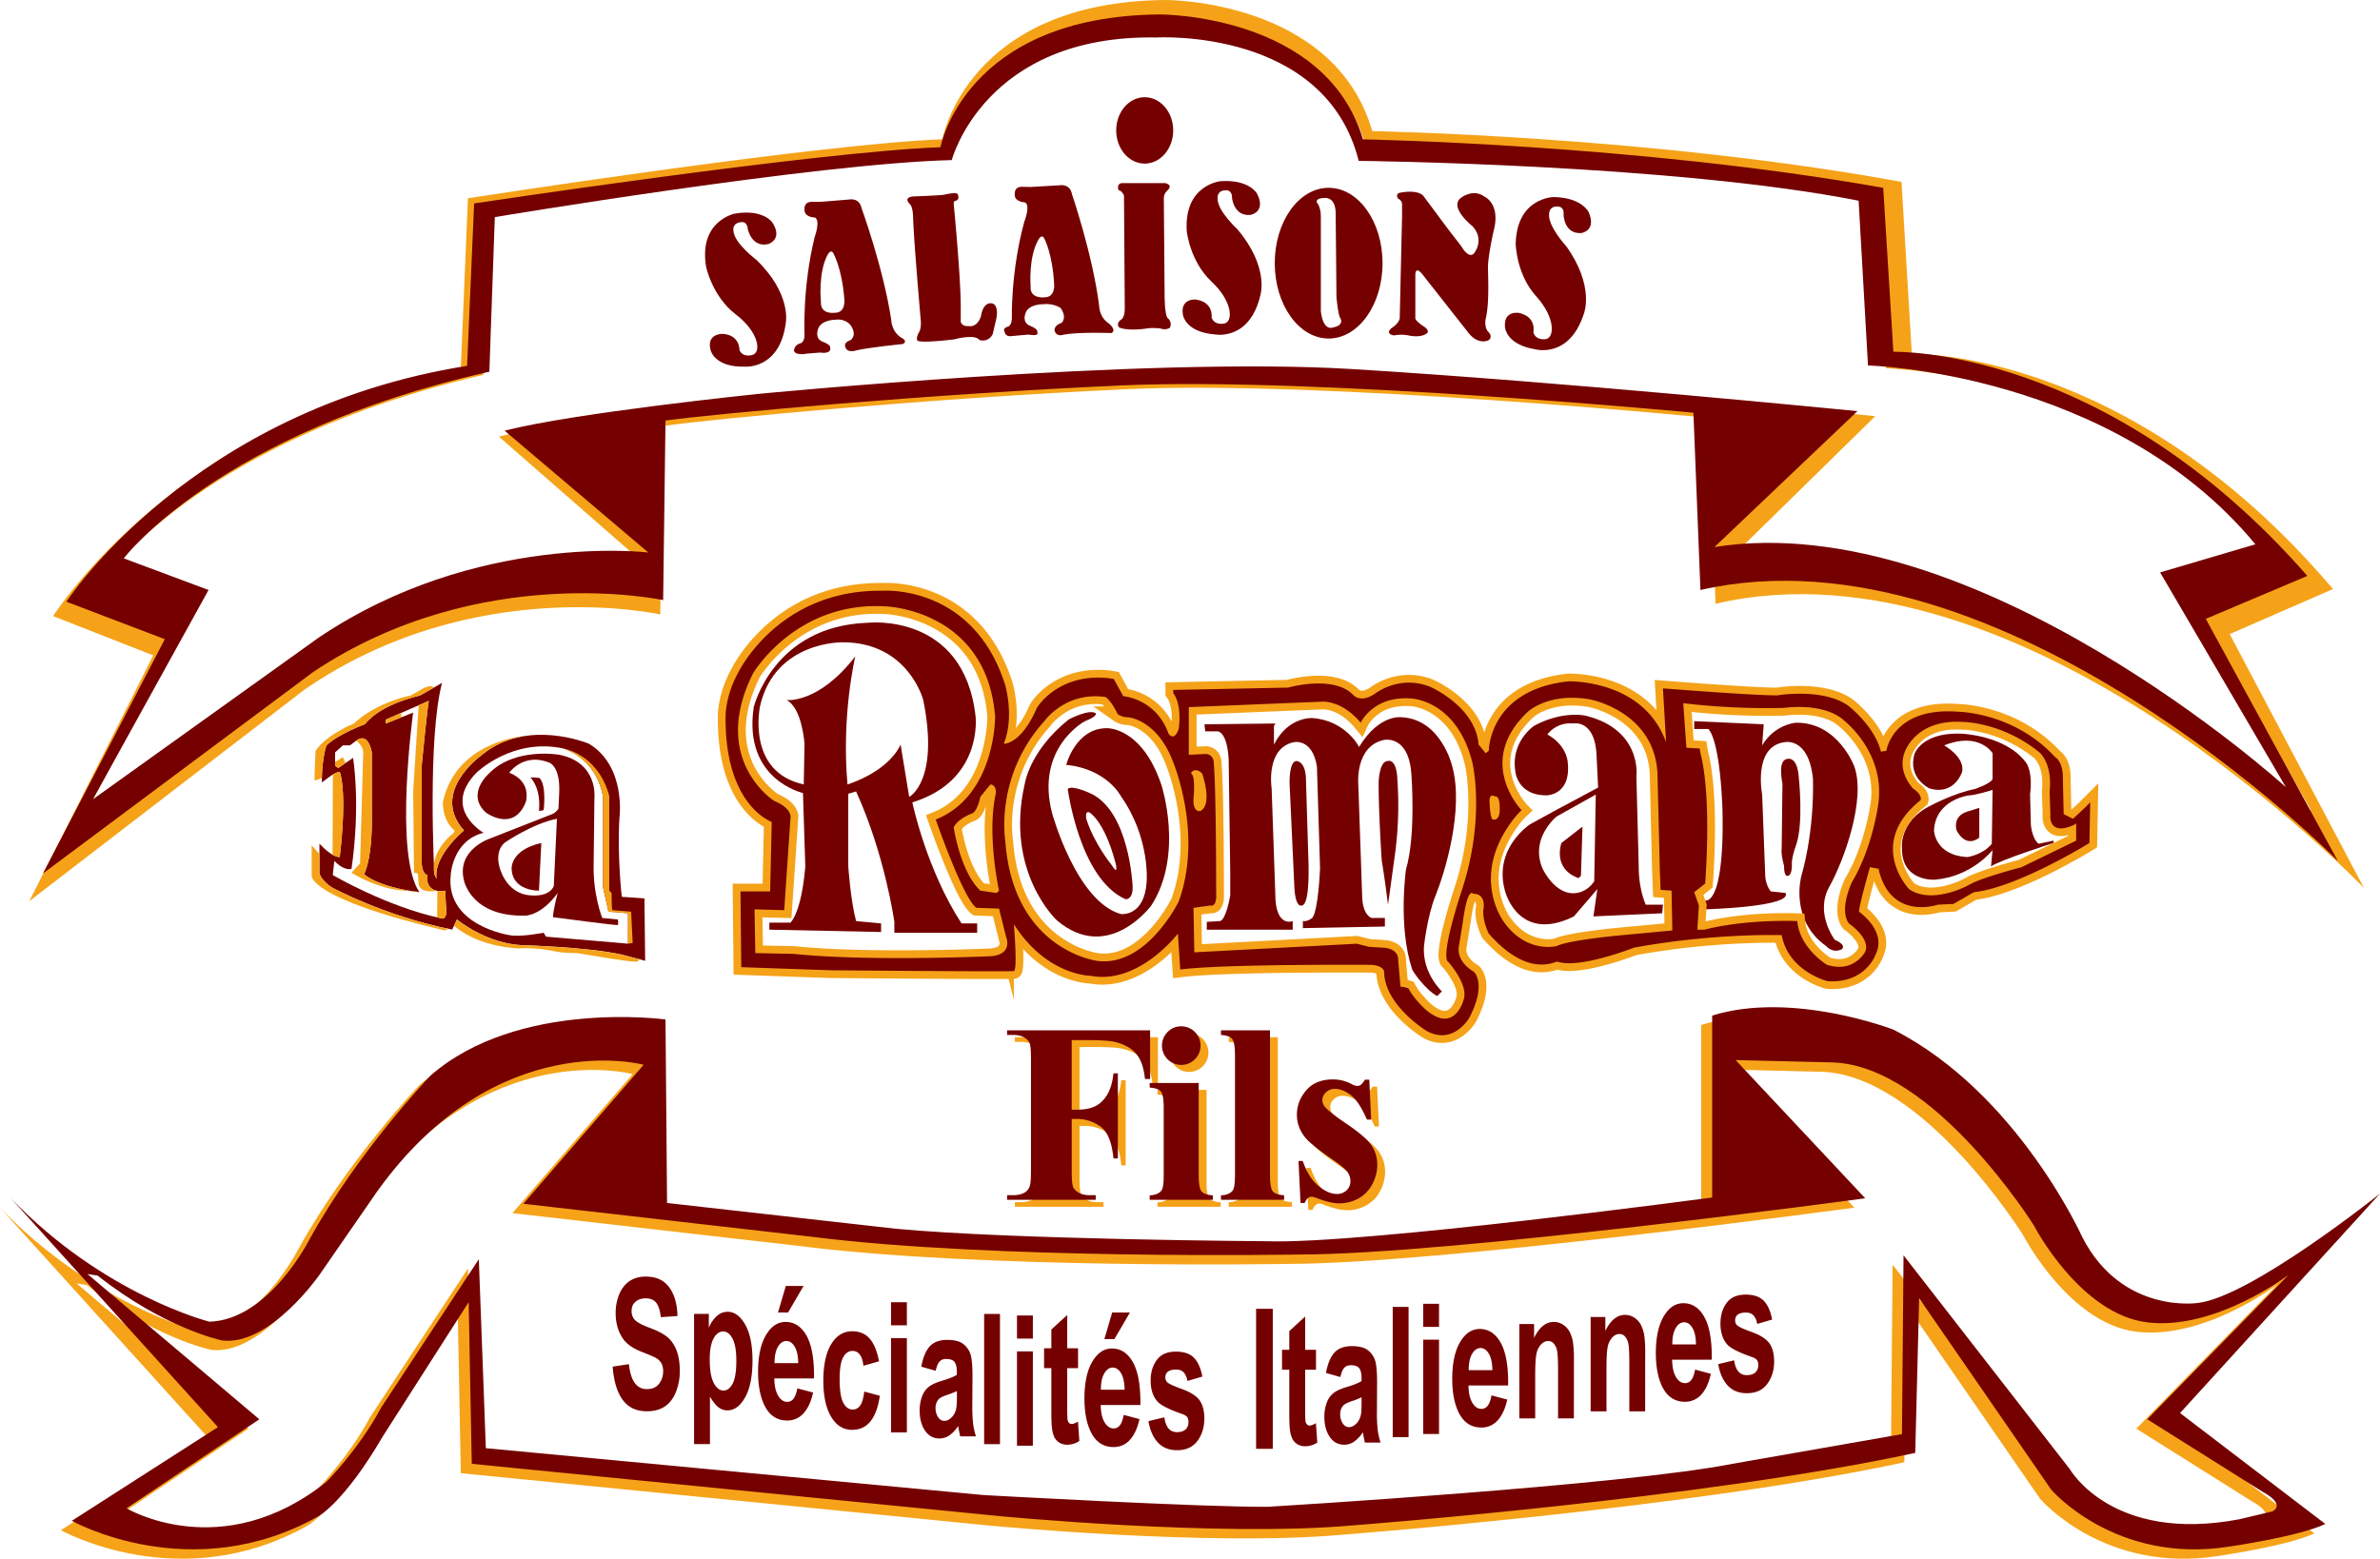 <?xml version="1.0" encoding="UTF-8"?> <svg xmlns="http://www.w3.org/2000/svg" id="Layer_1" data-name="Layer 1" viewBox="0 0 3047 1996.06"><defs><style>.cls-1{fill:#750000;}.cls-2{fill:#f6a319;}.cls-3,.cls-5{fill:#f5a218;}.cls-4{fill:none;stroke:#000;stroke-width:0.99px;}.cls-4,.cls-5{stroke-miterlimit:10;}.cls-5{stroke:#f5a218;stroke-width:19.84px;}</style></defs><title>logo-laromana</title><path class="cls-1" d="M843.72,1191.72l-29-2s-6-52-3-101c0,0,9-66-39-95,0,0-80-34-138,15,0,0-66,47-22,96,0,0-40,33-35,62l-3-6s-9.05-174,9.92-245c0,0-26,15-28,16s-49,10-71,37c0,0-33,12-49,27,0,0-6,16-6,47,0,2,15-13,23-13,0,0,10,23,0,109,0,0-8,2-26-17v38s2,9,16,18c0,0,68,37,154,53.94l6-13s37,31,84,33c0,0,81,2,127,12l30,8Zm-262,25.09c-69-15-137-55-137-55l2-18c14,14,22,10,22,10,12-84,1.95-142,1.95-142l-19,13-4-3v-17l10-9h9l8-6c16-12,20,15,20,15l0,79c1,59-10,77-10,77,22,18,71,23,71,23-33-48-8.08-230-8.08-230l-35,14v-5l55-24c-2,10-9,82-9,82l0,120c-1,20,7,21,7,21v7c3,18,23,13,23,13l1,19C592.73,1222.81,581.72,1216.81,581.72,1216.81Zm241,32.92-105-9-3-5s-31,6-44,3c0,0-82-12-75-77,0,0,2-44,42-54,0,0-54-31-9-77,0,0,46-45,111-31,0,0,42,11,51,62l0,116,7,31,25,2Z" transform="translate(-18.68 -41.29)"></path><path class="cls-2" d="M3051.68,1581.79s-165,132-233,140c0,0-97,15-148-84,0,0-83-185-242-266,0,0-129-50-232-18v233s-448,60-569,56c0,0-327-2-476-16l-293-33-2-235s-189-26-301,72c0,0-92,96-155,210,0,0-52,103-128,105,0,0-135-34-254-158l265,293-187,120s153,86,316-6c0,0,33-18,82-102l110-172,4,207,676,67s281,27,450,12c0,0,450-34,722-93l5-198,169,245s82,96,228,73c0,0,90-13,123-29l-186-142Zm-150,382c31,17,12,25,12,25l-42,10c-163,31-217-64-217-64l-213-274-2,229-217,38c-142,28-594,55-594,55-80,1-365-15-365-15l-637-60-9-242-125,190c-29,54-70,95-70,95-134,107-256,34-256,34l170-114-220-186,13,2c86,68,159,83,159,83,61,8,125-84,125-84l74-107c153-213,341-162,341-162l-154,178,367,42c234,30,626,23,626,23,194,0,725-72,725-72l-166-177,124,3c130,4,258,209,258,209s59,114,146,124,180-61,180-61l-181,185Z" transform="translate(-18.68 -41.29)"></path><path class="cls-3" d="M2873.25,853.29l132.25-57.7C2743,486.11,2466.3,494.5,2466.3,494.5l-13.22-220.31c-320.47-58.75-677.56-65-677.56-65C1726.68,40.24,1511,41.29,1511,41.29c-254.33,2.1-285.87,178.35-285.87,178.35-162.78,6.29-607.37,75.53-607.37,75.53l-9.15,218.21C249.48,572.13,86.7,830.21,86.7,830.21l128.19,50.35L56.18,1195.29l352-270.66C625.9,774.61,864,828.11,864,828.11L867,586.82c68.16-9.44,343.86-35.67,595.15-47.21s743.69,36.72,743.69,36.72L2215,814.47c394.73-92.32,830.16,364,830.16,364Zm-639.92-96.52,186.18-182.54s-388.63-39.87-660.27-56.65-772.17,33.57-772.17,33.57S749,576.33,657.44,600.46L844.63,764.11S620.82,735.79,415.31,878.47l-294,217.16L271.86,814.47,161.48,772s123.1-168.9,476.12-250.73l7.12-207.72s420.17-72.39,595.16-76.58c0,0,42.73-168.91,266.55-164.71,0,0,219.75-13.64,263.49,165.76,0,0,409,4.19,651.11,53.5l12.21,221.36s318.43,8.39,504.61,240.24l-124.12,37.77,163.8,288.5S2574.14,701.17,2233.33,756.77Z" transform="translate(-18.68 -41.29)"></path><path class="cls-1" d="M976.09,334.79s4.86,24,26.24,19c0,0,19.43-6,4.86-28,0,0-11.66-17-47.62-11,0,0-46.64,9-36.93,68,0,0,7.78,38,37.9,61s33,49,21.38,52c0,0-11.66,4-16.52-6,0,0,1-20-22.35-21,0,0-20.41,0-14.58,21,0,0,4.86,22,43.73,21,0,0,44.71,4,52.48-56,0,0,7.77-37-37.9-81,0,0-28.18-21-29.15-37,0,0-2-10,9.72-11C967.35,325.79,975.12,323.79,976.09,334.79Z" transform="translate(-18.68 -41.29)"></path><path class="cls-1" d="M1596,294.84s2.43,24.36,24.21,21.52c0,0,19.94-4,7.63-27.37,0,0-9.9-18.08-46.28-15.71,0,0-47.31,4.29-43.54,64,0,0,3.94,38.59,31.61,64.48s28,52.06,16.07,53.88c0,0-12,2.82-15.83-7.62,0,0,3-19.8-20.14-23.13,0,0-20.31-2-16.61,19.44,0,0,2.64,22.37,41.42,25.26,0,0,44.07,8.45,57.81-50.47,0,0,11.43-36-29.61-84.38,0,0-25.94-23.71-25.31-39.73,0,0-.94-10.14,10.77-10C1588.2,285,1596.13,283.79,1596,294.84Z" transform="translate(-18.68 -41.29)"></path><path class="cls-1" d="M2020.45,316.31s.41,24.48,22.35,23.46c0,0,20.2-2.37,9.87-26.65,0,0-8.38-18.84-44.83-19.48,0,0-47.5.36-48.68,60.15,0,0,.74,38.78,26.18,66.87s23.57,54.2,11.56,55c0,0-12.19,1.81-15.15-8.91,0,0,4.59-19.49-18.16-24.71,0,0-20.07-3.72-18.15,18,0,0,.77,22.52,39.18,28.61,0,0,43.22,12.06,61.78-45.52,0,0,14.38-35-22.53-86.55,0,0-23.89-25.77-21.94-41.68,0,0-.09-10.19,11.56-9.05C2013.49,305.87,2021.5,305.32,2020.45,316.31Z" transform="translate(-18.68 -41.29)"></path><path class="cls-1" d="M1188.68,292.79s29-1,38-2c0,0,16-4,18-1,0,0,4,8-4,9,0,0-1,1-1,4,0,0,9,92,9,132v19s2,6,10,5c0,0,11,3,16-13,0,0,2-18,14-16,0,0,11,1,4,26l-3,13s-4,11-17,8c0,0-2-4-12-4a84.47,84.47,0,0,0-20,3s-39,5-47,2c0,0-3.12-1.75,1-10,1-2,3-4,3-14,0,0-9-102-10-134,0,0,0-13-4-17C1183.68,302.79,1173.68,293.79,1188.68,292.79Z" transform="translate(-18.68 -41.29)"></path><path class="cls-1" d="M1172.68,473.79c-13-8-13-23-13-23-10-66-38-143-38-143-3-14-16-11-16-11l-37,3h-11c-10,0-9,9-9,9-1,11,13,11,13,11,8,3,0,25,0,25-16,65-13,125-13,125,0,10-5,11-5,11-7,2-8,7-8,7-3,8,11,7,11,7,7-1,22-2,22-2,14,2,13-5,13-5,0-3,0-5-10-9s-6-15-6-15c3-13,22-13,22-13,14-2,20,7,20,7,9,13,0,19,0,19-9,3-7,8-7,8,2,10,15,5,15,5,19-4,59-8,59-8C1181.68,477.79,1172.68,473.79,1172.68,473.79Zm-85-32s-19,3-18-14c0,0-4-38,9-61,0,0,4-7,7-1,0,0,11,19,14,59C1099.68,424.79,1101.68,441.79,1087.68,441.79Z" transform="translate(-18.68 -41.29)"></path><path class="cls-1" d="M1438.37,455.55c-12.85-8.22-12.51-23.09-12.51-23.09-8.51-65.67-34.82-142.65-34.82-142.65-2.69-13.95-15.79-11.25-15.79-11.25l-37.18,2.17-11-.24c-10-.22-9.23,8.73-9.23,8.73-1.26,10.89,12.78,11.19,12.78,11.19,8,3.15-.57,24.79-.57,24.79-17.55,64.12-15.92,123.69-15.92,123.69-.23,9.91-5.27,10.8-5.27,10.8-7.06,1.83-4.15,6.1-4.15,6.1,1,7,8,6,8,6,7-.84,23-2,23-2,14,2.29,11.1-2.34,11.1-2.34.07-3,.12-4.95-9.82-9.14s-5.67-15-5.67-15c3.31-12.83,22.36-12.42,22.36-12.42,14.09-1.68,23,4.9,23,4.9,8.73,13.09,1,19,1,19-9.09,2.78-9,9-9,9,1.78,10,12,6,12,6,19.15-3.55,61-2,61-2C1448.79,464,1438.37,455.55,1438.37,455.55ZM1355.86,422s-19.12,2.56-17.73-14.28c0,0-3.14-37.77,10.43-60.3,0,0,4.17-6.85,7-.84,0,0,10.6,19.08,12.69,58.82C1368.29,405.37,1369.9,422.27,1355.86,422Z" transform="translate(-18.68 -41.29)"></path><ellipse class="cls-1" cx="1465.5" cy="167" rx="36.5" ry="42.5"></ellipse><path class="cls-1" d="M1450.68,284.79s-3-8,4-9h56s10,2,3,9c0,0-5,4-5,10l1,126s0,24,4,28c0,0,6,4,3,12,0,0-5,4-13,1,0,0-10-1-16,0,0,0-23,4-36-1,0,0-5-5,2-10,0,0,5-2,5-14l-1-145S1455.68,285.79,1450.68,284.79Z" transform="translate(-18.68 -41.29)"></path><path class="cls-1" d="M1719.68,281.79c-38.11,0-69,43.21-69,96.5s30.89,96.5,69,96.5,69-43.2,69-96.5S1757.79,281.79,1719.68,281.79Zm5,179s-12,5-15-21v-120s0-8-1-10c0,0-1-6-4-9,0,0-3-6,10-6,0,0,13-2,14,18l1,109s2,23,5,27C1734.68,448.79,1740.68,457.79,1724.68,460.79Z" transform="translate(-18.68 -41.29)"></path><path class="cls-1" d="M1813.68,302.79a7.89,7.89,0,0,0-5-7s-5-7,4-8c0,0,20-4,28,4l32,43,17,22s11,20,18,6c0,0,11-16-4-32,0,0-28.59-22.41-16-35,2-2,17-13,31-3,0,0,22,9,12,45,0,0-7,32-7,45s2,47-3,67c0,0-2,10,3,16,0,0,7,6,1,11,0,0-12,7-25-8l-59-75s-10-14-10,0v54s-2,3,10,11c0,0,12,7,2,11,0,0-7,4-21,1a46.9,46.9,0,0,0-18,0s-12-1-4-9c0,0,10-6,11-13l3-131Z" transform="translate(-18.68 -41.29)"></path><path class="cls-1" d="M711.68,1120.79l-3,61s-34,1-35-28C673.68,1153.79,671.68,1129.79,711.68,1120.79Z" transform="translate(-18.68 -41.29)"></path><path class="cls-1" d="M809.68,1218.79l-20-2s-12-30-11-69l1-85s5-45-45-55c0,0-57-10-90,24,0,0-30,26-4,50,0,0,35,26,51-13,0,0,9-26-21-38,0,0,18-26,51-13,0,0,14,4,13,37l-1,22s-3,5-8,7l-79,31s-44,14-34,54c0,0,9,47,79,45,0,0,20,0,41-29,0,0-6,22-6,31,0,0,82,11,83,10S809.68,1218.79,809.68,1218.79Zm-82-43s-3.95,14.54-31,12c-32-3-39-38-39-38-5-22,8-30,8-30s35-24,66-30Z" transform="translate(-18.68 -41.29)"></path><path class="cls-1" d="M697.68,1036.79s14,13,11,43l6-1s4-31-5-41C709.68,1037.79,707.68,1036.79,697.68,1036.79Z" transform="translate(-18.68 -41.29)"></path><path class="cls-1" d="M1386.68,962.79c1.11-.88,27-14,35-8,0,0,2,4-14,10,0,0-64,34-42,118,0,0,31,113,88,129,0,0,30,4,33-41,0,0,5-56-33-110,0,0-18-35-70-40,0,0,12-47,52-47,0,0,45-2,70,73,0,0,29,89-13,154,0,0-55,75-121,19,0,0-67-62-41-175C1330.68,1044.79,1336.68,1002.79,1386.68,962.79Z" transform="translate(-18.68 -41.29)"></path><path class="cls-1" d="M1560.68,968.79l1,9h16s12,0,14,36l2,143v31s-5,31-13,33l-17,1v10h110v-11s-19,8-22-26l-5-144s-8-51,28-59c0,0,24-6,30,31l4,130s-2,54-10,64c0,0-6,5-12,4v9l105-2v-11h-17s-11-3-12-26l-5-144s-5-50,33-58c0,0,32-7,35,45,0,0,6,77-7,121,0,0-10.42,72.74,8,128,1,3,17,26,32,34l6-6s-25-23-23-57c0,0,4-39,15-66s37-110,21-166c0,0-14-59-64-62,0,0-29-5-55,38,0,0-17-34-60-37,0,0-31-2-49,34v-24l2-3Z" transform="translate(-18.68 -41.29)"></path><path class="cls-1" d="M1669.68,1044.79s-1-29,9-29c0,0,12,0,12,25l3,99s3,59-8,61c0,0-9,5-10-26l-5-108Z" transform="translate(-18.68 -41.29)"></path><path class="cls-1" d="M1783.68,1044.79s0-29,12-29c0,0,11-4,12,24a470,470,0,0,1-3,95s-7,51-9,65c0,0-4-33-8-56C1787.68,1143.79,1783.68,1084.79,1783.68,1044.79Z" transform="translate(-18.68 -41.29)"></path><path class="cls-1" d="M2044.68,1099.79l-27,21s-12,33,22,45l3-3Z" transform="translate(-18.68 -41.29)"></path><path class="cls-4" d="M2164.68,1012.79l1,145h15s8,4,8-52c0-3,7-82-11-93Z" transform="translate(-18.68 -41.29)"></path><path class="cls-1" d="M2197.68,1195.79l8-2c23-13,18-121,18-121-4-89-18-98-18-98h-18v-10l89,4-2,27c16-27,43-29,43-29,54-1,75,56,75,56,15,42-13,120-32,154s7,68,7,68c16,7,9,12,9,12-12,6-20-4-20-4-47-33-32-89-32-89,18-63,15-126,15-126-6-54-37-46-37-46-40,6-28,67-28,67l4,105c1,12,7,19,7,19l19,2c9,18-103,21-105,21Z" transform="translate(-18.68 -41.29)"></path><path class="cls-1" d="M2299.68,1127.79l1-83s-6-27,4-31c0,0,15-8,17,24,0,0,6,56-3,84,0,0-6,16-6,25,0,0,1,15-5,16,0,0-5,3-5-13C2302.68,1149.79,2298.68,1136.79,2299.68,1127.79Z" transform="translate(-18.68 -41.29)"></path><path class="cls-1" d="M2552.68,1075.79v38s-16,15-29-9c0,0-6.09-17.64,13-24C2539.68,1079.79,2552.68,1075.79,2552.68,1075.79Z" transform="translate(-18.68 -41.29)"></path><path class="cls-3" d="M1400.73,1382.06v89.17H1407q14.4,0,23.53-4.32t15.45-14.57q6.32-10.24,8.24-27.7h5.61v109h-5.61q-3-30.89-16.56-40.74a50.83,50.83,0,0,0-30.66-9.85h-6.24v66.44q0,16.65,1.84,20.81c1.22,2.78,3.62,5.2,7.2,7.29s8.4,3.12,14.49,3.12h7.2v5.92H1318v-5.92h7.21q9.43,0,15.2-3.36a14.62,14.62,0,0,0,6.41-7.69q1.76-3.84,1.76-20.17v-142.8q0-16.64-1.76-20.81t-7.13-7.28q-5.36-3.12-14.48-3.12H1318v-5.93H1501.1v62.28h-6.56q-2.25-21.93-11.45-32.5t-26.65-14.89q-9.62-2.4-35.54-2.4Z" transform="translate(-18.68 -41.29)"></path><path class="cls-3" d="M1563.34,1437v118.62q0,15.86,3.68,20.25t14.41,5.05v5.76h-80.84v-5.76q9.92-.32,14.73-5.77,3.2-3.67,3.2-19.53v-87.4q0-15.86-3.68-20.25t-14.25-5V1437Zm-22.41-72.52a24.74,24.74,0,1,1-17.45,7.29A23.8,23.8,0,0,1,1540.93,1364.45Z" transform="translate(-18.68 -41.29)"></path><path class="cls-3" d="M1654.59,1369.57v186q0,15.86,3.68,20.25t14.41,5.05v5.76h-80.84v-5.76q9.92-.32,14.72-5.77,3.21-3.67,3.21-19.53v-155q0-15.69-3.69-20.09t-14.24-5v-5.93Z" transform="translate(-18.68 -41.29)"></path><path class="cls-3" d="M1781.7,1432.81l2.4,51.07h-5.44q-9.77-22.74-20.25-31.06t-20.9-8.33a15.67,15.67,0,0,0-11.2,4.41,13.59,13.59,0,0,0-4.64,10.16,13.17,13.17,0,0,0,3.2,8.33q5.12,6.55,28.65,22.49t31,27a43.81,43.81,0,0,1,7.44,24.9,52.55,52.55,0,0,1-6.24,24.49,43.79,43.79,0,0,1-17.61,18.41,50.29,50.29,0,0,1-25.13,6.4q-10.73,0-28.66-6.72-4.8-1.76-6.56-1.76-5.28,0-8.81,8h-5.28l-2.56-53.79h5.44q7.21,21.14,19.77,31.7t23.78,10.57a17.3,17.3,0,0,0,12.56-4.73,15.3,15.3,0,0,0,4.89-11.44,19.79,19.79,0,0,0-4.81-13.29q-4.8-5.6-21.45-17-24.49-17-31.7-25.93-10.56-13.12-10.56-29,0-17.28,11.93-31.29t34.49-14a50.33,50.33,0,0,1,23.54,5.92c2.88,1.6,5.22,2.4,7,2.4a8.09,8.09,0,0,0,4.64-1.2c1.18-.8,3-3.06,5.61-6.8Z" transform="translate(-18.68 -41.29)"></path><path class="cls-1" d="M1390.73,1373.17v89.17H1397q14.4,0,23.53-4.33t15.45-14.56q6.32-10.25,8.24-27.7h5.61v109h-5.61q-3-30.9-16.56-40.74a50.77,50.77,0,0,0-30.66-9.85h-6.24v66.44q0,16.65,1.84,20.81t7.2,7.28q5.36,3.12,14.49,3.12h7.2v5.93H1308v-5.93h7.21q9.43,0,15.2-3.36a14.56,14.56,0,0,0,6.41-7.68q1.76-3.84,1.76-20.17v-142.8q0-16.65-1.76-20.81t-7.13-7.28q-5.36-3.12-14.48-3.13H1308v-5.92H1491.1V1423h-6.56q-2.25-21.93-11.45-32.49t-26.65-14.89q-9.62-2.4-35.54-2.4Z" transform="translate(-18.68 -41.29)"></path><path class="cls-1" d="M1553.34,1428.08V1546.7q0,15.85,3.68,20.25t14.41,5v5.77h-80.84V1572q9.92-.32,14.73-5.76,3.2-3.68,3.2-19.53v-87.41q0-15.84-3.68-20.25t-14.25-5v-5.92Zm-22.41-72.52a24.72,24.72,0,1,1-17.45,7.28A23.83,23.83,0,0,1,1530.93,1355.56Z" transform="translate(-18.68 -41.29)"></path><path class="cls-1" d="M1644.59,1360.68v186q0,15.85,3.68,20.25t14.41,5v5.77h-80.84V1572q9.92-.32,14.72-5.76,3.21-3.68,3.21-19.53v-155q0-15.69-3.69-20.09t-14.24-5.05v-5.92Z" transform="translate(-18.68 -41.29)"></path><path class="cls-1" d="M1771.7,1423.92l2.4,51.06h-5.44q-9.77-22.73-20.25-31t-20.9-8.33a15.7,15.7,0,0,0-11.2,4.4,13.63,13.63,0,0,0-4.64,10.17,13.12,13.12,0,0,0,3.2,8.32q5.12,6.57,28.65,22.5t31,27a43.8,43.8,0,0,1,7.44,24.89,52.58,52.58,0,0,1-6.24,24.5,43.79,43.79,0,0,1-17.61,18.41,50.4,50.4,0,0,1-25.13,6.4q-10.73,0-28.66-6.72a23.62,23.62,0,0,0-6.56-1.76q-5.28,0-8.81,8h-5.28l-2.56-53.79h5.44q7.21,21.13,19.77,31.7t23.78,10.56a17.3,17.3,0,0,0,12.56-4.72,15.32,15.32,0,0,0,4.89-11.45,19.75,19.75,0,0,0-4.81-13.28q-4.8-5.61-21.45-17-24.49-17-31.7-25.94-10.56-13.11-10.56-29,0-17.3,11.93-31.3t34.49-14a50.34,50.34,0,0,1,23.54,5.93c2.88,1.6,5.22,2.4,7,2.4a8.09,8.09,0,0,0,4.64-1.2c1.18-.8,3-3.07,5.61-6.8Z" transform="translate(-18.68 -41.29)"></path><path class="cls-1" d="M803.05,1791.35l20.77-3.18q1.88,16.49,7.61,24.22a18.28,18.28,0,0,0,15.48,7.74q10.3,0,15.54-6.88a25.85,25.85,0,0,0,5.23-16.1,21.21,21.21,0,0,0-2.2-10.06,18.56,18.56,0,0,0-7.68-7.22q-3.75-2.05-17.1-7.28-17.16-6.72-24.09-16.49-9.74-13.77-9.74-33.55a61.83,61.83,0,0,1,4.58-23.83q4.57-11.09,13.2-16.89t20.81-5.8q19.92,0,30,13.76T886,1726.53L864.65,1728q-1.36-12.84-5.88-18.48t-13.52-5.63q-9.32,0-14.57,6c-2.27,2.58-3.39,6-3.39,10.35a16.29,16.29,0,0,0,3.17,10.12q4,5.35,19.62,11.15t23,12q7.47,6.2,11.69,16.94T889,1797a71.16,71.16,0,0,1-5,26.84q-5.06,12.51-14.29,18.6t-23,6.08q-20.06,0-30.8-14.61T803.05,1791.35Z" transform="translate(-18.68 -41.29)"></path><path class="cls-1" d="M907.28,1723.82h18.9v17.74a39.6,39.6,0,0,1,10-14.78,20.29,20.29,0,0,1,13.92-5.69q13.35,0,22.66,16.49t9.3,46q0,30.26-9.38,47t-22.72,16.77a18.35,18.35,0,0,1-11.51-4q-5.16-4-10.85-13.65v60.85H907.28Zm20.05,58.34q0,20.37,5.12,30.09t12.48,9.72q7.07,0,11.76-8.93t4.69-29.28q0-19-4.83-28.21t-12-9.21q-7.43,0-12.33,9T927.33,1782.16Z" transform="translate(-18.68 -41.29)"></path><path class="cls-1" d="M1039.46,1819.16l20.2,5.35q-3.9,17.52-12.3,26.67a27.36,27.36,0,0,1-21,9.15q-20,0-29.57-20.58-7.57-16.5-7.58-41.63,0-30,10-47t25.17-17q17.1,0,27,17.8t9.45,54.53H1010q.21,14.22,4.9,22.12t11.69,7.91a9.9,9.9,0,0,0,8-4.09Q1037.8,1828.27,1039.46,1819.16Zm1.16-32.3q-.22-13.87-4.55-21.09c-2.88-4.82-6.4-7.23-10.53-7.23q-6.64,0-11,7.62t-4.25,20.7Zm-25.9-64.83,10-34h22.73l-19.84,34Z" transform="translate(-18.68 -41.29)"></path><path class="cls-1" d="M1144.06,1784.53l-20,5.69q-1-9.43-4.58-14.22a11.07,11.07,0,0,0-9.27-4.77q-7.57,0-12.08,8.24t-4.51,27.58q0,21.5,4.58,30.37t12.3,8.87q5.76,0,9.45-5.18t5.19-17.8l19.91,5.35q-3.1,21.61-11.9,32.64t-23.59,11q-16.82,0-26.8-16.72t-10-46.28q0-29.92,10-46.58t27.12-16.66q14,0,22.25,9.5T1144.06,1784.53Z" transform="translate(-18.68 -41.29)"></path><path class="cls-1" d="M1159.43,1738.44v-29.57h20.27v29.57Zm0,137.16V1754.82h20.27V1875.6Z" transform="translate(-18.68 -41.29)"></path><path class="cls-1" d="M1216.62,1796.67l-18.39-5.23q3.09-17.52,10.67-25.93t22.51-8.42q13.56,0,20.2,5.06A27,27,0,0,1,1261,1775q2.7,7.8,2.7,28.61l-.21,37.3a203.06,203.06,0,0,0,1,23.49,97.36,97.36,0,0,0,3.65,16.2H1248q-.8-3.18-2-9.44-.49-2.84-.72-3.75a41,41,0,0,1-11.11,11.94,22.15,22.15,0,0,1-12.62,4q-11.83,0-18.65-10.12t-6.82-25.59a50.24,50.24,0,0,1,3.11-18.25,27.36,27.36,0,0,1,8.69-12.29q5.6-4.26,16.12-7.45,14.22-4.2,19.7-7.84v-3.19q0-9.21-2.89-13.13c-1.92-2.62-5.56-3.93-10.89-3.93q-5.42,0-8.44,3.36T1216.62,1796.67Zm27.13,25.93a91.58,91.58,0,0,1-12.34,4.89q-8.45,2.85-11,5.57a16.29,16.29,0,0,0-4,11.26,20.79,20.79,0,0,0,3.18,11.6c2.11,3.27,4.81,4.89,8.08,4.89q5.47,0,10.46-5.68a22.21,22.21,0,0,0,4.83-10.58q.79-4.1.8-15.58Z" transform="translate(-18.68 -41.29)"></path><path class="cls-1" d="M1278.64,1890.6V1723.87h20.27V1890.6Z" transform="translate(-18.68 -41.29)"></path><path class="cls-1" d="M1320.68,1755.44v-29.57H1341v29.57Zm0,137.16V1771.82H1341V1892.6Z" transform="translate(-18.68 -41.29)"></path><path class="cls-1" d="M1398.86,1767.82v25.48H1385V1842q0,14.79.4,17.23a7.75,7.75,0,0,0,1.8,4,4.41,4.41,0,0,0,3.43,1.59q2.8,0,8.15-3.07l1.73,24.8a28,28,0,0,1-16,4.77,17.54,17.54,0,0,1-9.89-2.9,17.29,17.29,0,0,1-6.45-7.5,41.59,41.59,0,0,1-2.85-12.46q-.66-5.57-.65-22.52V1793.3h-9.31v-25.48h9.31v-24l20.34-18.65v42.65Z" transform="translate(-18.68 -41.29)"></path><path class="cls-1" d="M1457.29,1853.16l20.2,5.35q-3.9,17.52-12.3,26.67a27.36,27.36,0,0,1-21,9.15q-20,0-29.57-20.58-7.58-16.5-7.58-41.63,0-30,10-47t25.17-17q17.1,0,27,17.8t9.45,54.53h-50.78q.21,14.22,4.9,22.12t11.69,7.91a9.9,9.9,0,0,0,8-4.09Q1455.63,1862.27,1457.29,1853.16Zm1.16-32.3q-.23-13.87-4.55-21.09t-10.53-7.23q-6.64,0-11,7.62t-4.25,20.7Zm-25.9-64.83,10-34h22.73l-19.84,34Z" transform="translate(-18.68 -41.29)"></path><path class="cls-1" d="M1489,1861.14l20.34-4.89q1.31,9.33,5.27,14.16t11.11,4.84q7.86,0,11.83-4.55a12.87,12.87,0,0,0,2.67-8.53,11.41,11.41,0,0,0-1.45-6q-1.52-2.28-6.78-4.21-24.53-8.54-31.09-15.58-9.09-9.78-9.09-27.18,0-15.7,7.87-26.39t24.38-10.69q15.72,0,23.37,8.08t10.53,23.88l-19.11,5.57q-1.23-7-4.66-10.8t-9.77-3.76q-8,0-11.47,3.53a9.18,9.18,0,0,0-2.31,6.48,8.65,8.65,0,0,0,2,5.8q2.75,3.2,18.94,9t22.61,14.21q6.35,8.54,6.35,23.77,0,16.62-8.8,28.55t-26,11.94q-15.66,0-24.78-10T1489,1861.14Z" transform="translate(-18.68 -41.29)"></path><path class="cls-1" d="M1626.8,1896.6V1717.29h21.35V1896.6Z" transform="translate(-18.68 -41.29)"></path><path class="cls-1" d="M1703.48,1769.82v25.48h-13.85V1844q0,14.79.4,17.23a7.75,7.75,0,0,0,1.8,4,4.41,4.41,0,0,0,3.43,1.59q2.81,0,8.15-3.07l1.73,24.8a28,28,0,0,1-16,4.77,17.52,17.52,0,0,1-9.89-2.9,17.29,17.29,0,0,1-6.45-7.5,41.29,41.29,0,0,1-2.85-12.46q-.66-5.57-.65-22.52V1795.3H1660v-25.48h9.31v-24l20.34-18.65v42.65Z" transform="translate(-18.68 -41.29)"></path><path class="cls-1" d="M1734.7,1804.67l-18.4-5.23q3.1-17.52,10.68-25.93t22.5-8.42q13.56,0,20.2,5.06A27,27,0,0,1,1779,1783q2.71,7.8,2.71,28.61l-.22,37.3a202.52,202.52,0,0,0,1,23.49,97.28,97.28,0,0,0,3.64,16.2h-20.05q-.8-3.18-1.95-9.44-.51-2.84-.72-3.75a41.3,41.3,0,0,1-11.11,11.94,22.18,22.18,0,0,1-12.63,4q-11.82,0-18.64-10.12t-6.82-25.59a50.24,50.24,0,0,1,3.1-18.25,27.51,27.51,0,0,1,8.69-12.29q5.6-4.26,16.13-7.45,14.2-4.2,19.69-7.84v-3.19q0-9.21-2.89-13.13t-10.89-3.93q-5.41,0-8.44,3.36T1734.7,1804.67Zm27.12,25.93a91.58,91.58,0,0,1-12.34,4.89q-8.43,2.85-11,5.57a16.24,16.24,0,0,0-4,11.26,20.86,20.86,0,0,0,3.17,11.6c2.12,3.27,4.81,4.89,8.08,4.89q5.49,0,10.46-5.68a22.13,22.13,0,0,0,4.84-10.58q.78-4.1.79-15.58Z" transform="translate(-18.68 -41.29)"></path><path class="cls-1" d="M1801.71,1881.6V1714.87H1822V1881.6Z" transform="translate(-18.68 -41.29)"></path><path class="cls-1" d="M1840.76,1740.44v-29.57H1861v29.57Zm0,137.16V1756.82H1861V1877.6Z" transform="translate(-18.68 -41.29)"></path><path class="cls-1" d="M1928.17,1828.16l20.2,5.35q-3.9,17.52-12.3,26.67a27.37,27.37,0,0,1-21,9.15q-20,0-29.58-20.58-7.57-16.5-7.57-41.63,0-30,9.95-47t25.18-17q17.1,0,27,17.8t9.45,54.53h-50.78q.21,14.22,4.9,22.12t11.69,7.91a9.87,9.87,0,0,0,8-4.09Q1926.52,1837.27,1928.17,1828.16Zm1.15-32.3q-.21-13.87-4.54-21.09t-10.53-7.23q-6.64,0-11,7.62t-4.25,20.7Z" transform="translate(-18.68 -41.29)"></path><path class="cls-1" d="M2033.65,1857.6h-20.27V1796q0-19.56-1.3-25.3a19.15,19.15,0,0,0-4.22-8.93,9.21,9.21,0,0,0-7-3.19q-5.26,0-9.45,4.55a24.78,24.78,0,0,0-5.73,12.06q-1.56,7.5-1.56,27.75v54.7h-20.27V1736.82h18.83v17.74q10-20.47,25.25-20.47a21.2,21.2,0,0,1,12.26,3.81,24.53,24.53,0,0,1,8.41,9.72,46.81,46.81,0,0,1,4,13.42,157.26,157.26,0,0,1,1.11,21.5Z" transform="translate(-18.68 -41.29)"></path><path class="cls-1" d="M2124.9,1848.6h-20.27V1787q0-19.56-1.3-25.3a19.24,19.24,0,0,0-4.22-8.93,9.22,9.22,0,0,0-7-3.19q-5.28,0-9.45,4.55a24.79,24.79,0,0,0-5.74,12.06q-1.54,7.5-1.55,27.75v54.7h-20.27V1727.82h18.83v17.74q10-20.47,25.24-20.47a21.23,21.23,0,0,1,12.27,3.81,24.58,24.58,0,0,1,8.4,9.72,46.81,46.81,0,0,1,4,13.42,157,157,0,0,1,1.12,21.5Z" transform="translate(-18.68 -41.29)"></path><path class="cls-1" d="M2188.82,1795.16l20.2,5.35q-3.9,17.52-12.3,26.67a27.36,27.36,0,0,1-21,9.15q-20,0-29.57-20.58-7.57-16.5-7.58-41.63,0-30,10-47t25.17-17q17.1,0,27,17.8t9.45,54.53h-50.78q.21,14.22,4.9,22.12t11.69,7.91a9.9,9.9,0,0,0,8-4.09Q2187.16,1804.27,2188.82,1795.16Zm1.16-32.3q-.22-13.87-4.55-21.09c-2.88-4.82-6.4-7.23-10.53-7.23q-6.65,0-11,7.62t-4.25,20.7Z" transform="translate(-18.68 -41.29)"></path><path class="cls-1" d="M2218.48,1788.14l20.34-4.89q1.3,9.33,5.27,14.16t11.11,4.84q7.86,0,11.83-4.55a12.87,12.87,0,0,0,2.67-8.53,11.5,11.5,0,0,0-1.44-6c-1-1.52-3.28-2.92-6.79-4.21q-24.53-8.54-31.09-15.58-9.09-9.78-9.09-27.18,0-15.7,7.87-26.39t24.38-10.69q15.72,0,23.37,8.08t10.53,23.88l-19.11,5.57q-1.23-7-4.66-10.8t-9.77-3.76q-8,0-11.47,3.53a9.18,9.18,0,0,0-2.31,6.48,8.65,8.65,0,0,0,2,5.8q2.74,3.2,18.94,9t22.61,14.21q6.34,8.54,6.35,23.77,0,16.62-8.8,28.55t-26,11.94q-15.66,0-24.78-10T2218.48,1788.14Z" transform="translate(-18.68 -41.29)"></path><path class="cls-1" d="M2842.68,833.79l130-55c-258-295-530-287-530-287l-13-210c-315-56-666-62-666-62-48-161-260-160-260-160-250,2-281,170-281,170-160,6-597,72-597,72l-9,208c-353,56-513,302-513,302l126,48-156,300,346-258c214-143,448-92,448-92l3-230c67-9,338-34,585-45s731,35,731,35l9,227c388-88,816,347,816,347Zm-629-92,183-174s-382-38-649-54-759,32-759,32-234,24-324,47l184,156s-220-27-422,109l-289,207,148-268-108.5-40.5s121-161,468-239l7-198s413-69,585-73c0,0,42-161,262-157,0,0,216-13,259,158,0,0,402,4,640,51l12,211s313,8,496,229l-122,36,161,275S2548.68,688.79,2213.68,741.79Z" transform="translate(-18.68 -41.29)"></path><path class="cls-1" d="M3065.68,1569.79s-165,132-233,140c0,0-97,15-148-84,0,0-83-185-242-266,0,0-129-50-232-18v233s-448,60-569,56c0,0-327-2-476-16l-293-33-2-235s-189-26-301,72c0,0-92,96-155,210,0,0-52,103-128,105,0,0-135-34-254-158l265,293-187,120s153,86,316-6c0,0,33-18,82-102l110-172,4,207,676,67s281,27,450,12c0,0,450-34,722-93l5-198,169,245s82,96,228,73c0,0,90-13,123-29l-186-142Zm-150,382c31,17,12,25,12,25l-42,10c-163,31-217-64-217-64l-213-274-2,229-217,38c-142,28-594,55-594,55-80,1-365-15-365-15l-637-60-9-242-125,190c-29,54-70,95-70,95-134,107-256,34-256,34l170-114-220-186,13,2c86,68,159,83,159,83,61,8,125-84,125-84l74-107c153-213,341-162,341-162l-154,178,367,42c234,30,626,23,626,23,194,0,725-72,725-72l-166-177,124,3c130,4,258,209,258,209s59,114,146,124,180-61,180-61l-181,185Z" transform="translate(-18.68 -41.29)"></path><path class="cls-1" d="M1249.68,1223.79c-45-69-63-155-63-155,91-28,81-110,81-110-15-134-138-120-138-120-121,4-146,108-146,108-14,93,63,110,63,110l3,94c-5,60-19,72-19,72h-27v9l143,3v-11l-32-3c-7-26-10-70-10-70v-93l10-3c37,81,49,167,49,167v14h106v-12Zm-78-229c-17,36-68,51-68,51-8-89,10-164,10-164-47,61-88,56-88,56,20,10,23,56,23,56l-1,52c-74-16-56-100-56-100,19-84,106-82,106-82,84,0,103,74,103,74,21,104-18,124-18,124Z" transform="translate(-18.68 -41.29)"></path><path class="cls-1" d="M1468.68,1175.79s-4-97-55-119c0,0-24-11-28-5,0,0,15,115,74,141C1459.68,1192.79,1469.68,1193.79,1468.68,1175.79Zm-27-27s-22-27-32-58c0,0-3-12,4-9,0,0,19,11,33,64C1446.68,1145.79,1451.68,1164.79,1441.68,1148.79Z" transform="translate(-18.68 -41.29)"></path><path class="cls-1" d="M2125.68,1199.79s-9-19-9-48l-3-116s8-60-65-78c0,0-29-7-66,13,0,0-30,20-24,58,0,0,2,31,40,31,0,0,32,0,27-43,0,0-1-21-26-35a36.93,36.93,0,0,1,33-14s28-6,30,41l2,41-56,30-31,17s-48,31-32,86c0,0,17,67,88,32l30-35-5,35,88-4,1-11Zm-66-30a34.21,34.21,0,0,1-18,14c-30,9-48-30-48-30-17-39,18-67,18-67l50-28Z" transform="translate(-18.68 -41.29)"></path><path class="cls-1" d="M2628.68,1121.79c-9-7-10-25-10-25l-1-38c4-32-6-42-6-42-26-34-82-36-82-36-51-2-60,26-60,26-9,31,19,44,19,44,32,10,42-21,42-21,4-19-23-34-23-34,45-18,62,10,62,10v33c-2,6-23,13-23,13-26,5-56,21-56,21-41,20-37,54-37,54-1,44,42,41,42,41,48-4,74-38,74-38l-2,21c11-8,80-30,80-30v-3Zm-60,0c-11,14-31,17-31,17-42-2-43-34-43-34,2-40,45-45,45-45,8,0,30-7,30-7Z" transform="translate(-18.68 -41.29)"></path><path class="cls-5" d="M2687.68,1075.79l-15,14-12-6-1-47c0-21-10-26-10-26-52-57-123-58-123-58-85-7-93,50-93,50l-7,1c-8-33-42-59-42-59-33-23-91-13-91-13-32,0-146-9-146-9l4,69c-29-81-125-78-125-78-102,11-102,89-102,89l-4,3-9-11c-4-49-62-74-62-74-40-16-71,9-71,9-18,12-27,2-27,2-25-27-84-10-84-10l-147,3v4c12,16,7,46,7,46-6,17-13,6-13,6-16-45-58-48-58-48l-12-22-6-1c-63-7-91,34.42-93,39-20,46-42,45-42,45,14-34,2-75,2-75-41-130-157-121-157-121-134-2-185,105-185,105-16,29-16,54-16,54-2,116,59,137,59,137l-2,89h-38l1,97s113,4,116,4,228,2,233,1,0-60,0-60c42,66,98,66,98,66,62,12,112-54,112-54l3,46c55-7,225-6,242-6s19,8,19,8c0,44,55,77,55,77,34,18,54-17,54-17,23-44,6-59,6-59-25-15-19-34-19-34l5-31c6-45,13-35,13-35,18,0,13,21,13,21-1,14,7,30,7,30,51,58,85,35,88,36,28.43,9.48,98-18,98-18,104-19,189-16,189-16,9,47,59,59,59,59,50,3,62-36,62-36,13-29-22-53-22-53,0-8,14-57,14-57l11,2c15,67,76,46,76,46l20-1,26-15c56-6,148-63,148-63l1-52Zm-1390,106-3,3-21-3c-26-25-34-81-34-81,6-12,24-18,24-18,7-4,10-21,10-21l13-16c8,1,7,11,7,11C1281.68,1109.79,1297.68,1181.79,1297.68,1181.79Zm-11,84s-155,7-252-3l-49-1-1-56,38,1,8-118s3-12-21-22c0,0-82.41-52.17-27-163,1-2,56-93,170-86,0,0,129,4,140,141,0,0,1,101-76,132,0,0,35,101,52,113l29,1,9,36S1316.68,1263.79,1286.68,1265.79Zm241-70s-41,84-104,76c0,0-108-13-118-154,0,0-14-82,50-153,.67-.74,27-38,78-31,0,0,6,2,16,22a22,22,0,0,0,13,4c2,0,37,4,57,55C1519.68,1014.79,1559.68,1107.79,1527.68,1195.79Zm16-164c-1.17-.78,5-9,14,0,0,0,14,39-2,48,0,0-10,3-9-16C1546.68,1063.79,1549.68,1035.79,1543.68,1031.79Zm347,148c-30,92-18,93-18,93s26,29,20,48c0,0-11,45-48,14,0,0-15-13-23-28,0,0-6-2-10-2l-3-34s2-15-20-16l-17-1-16-4-208,11-1-57,22-3s8,3,7-16c0,0,0-133-3-165,0,0,1-12-10-13l-22,1v-61l171-7s25-2,49,27c0,0,16-35,65-31,0,0,58,2,78,82C1903.68,1017.79,1920.68,1087.79,1890.68,1179.79Zm41-119c2,1,7-2,7,16,0,0,1,15-8,14,0,0-4,3-5-22C1925.68,1068.79,1924.47,1057.19,1931.68,1060.79Zm164,178s-68,6-84,14c0,0-38,10-67-30,0,0-36-46-4-108,0,0,11-22,26-36,0,0-60-62,8-126,0,0,26-25,79-16,0,0,83,15,87,95l3,124,1,25,14,1,1,51Zm328-170s-7,57-34,102c0,0-17,35-4,53,0,0,28,19,21,36,0,0-14,28-49,17,0,0-35-21-38-56,0,0-64-3-119,11h-9l2-31-6-17,14-11s9-109-6-167l-1-6-17-1-4-57a911.94,911.94,0,0,0,129,6s46-7,73,13C2375.68,960.79,2431.68,1000.79,2423.68,1068.79Zm253,49-70,34s-50,13-66,22-54,23-78,6c0,0-55-58,15-114,0,0,2-7-9-14,0,0-21-20-12-46,0,0,13-44,75-40,0,0,50,0,98,39,0,0,17,14,13,50l1,29s-4,29,30,14l3-2Z" transform="translate(-18.68 -41.29)"></path><path class="cls-1" d="M2687.68,1075.79l-15,14-12-6-1-47c0-21-10-26-10-26-52-57-123-58-123-58-85-7-93,50-93,50l-7,1c-8-33-42-59-42-59-33-23-91-13-91-13-32,0-146-9-146-9l4,69c-29-81-125-78-125-78-102,11-102,89-102,89l-4,3-9-11c-4-49-62-74-62-74-40-16-71,9-71,9-18,12-27,2-27,2-25-27-84-10-84-10l-147,3v4c12,16,7,46,7,46-6,17-13,6-13,6-16-45-58-48-58-48l-12-22-6-1c-63-7-91,34.42-93,39-20,46-42,45-42,45,14-34,2-75,2-75-41-130-157-121-157-121-134-2-185,105-185,105-16,29-16,54-16,54-2,116,59,137,59,137l-2,89h-38l1,97s113,4,116,4,228,2,233,1,0-60,0-60c42,66,98,66,98,66,62,12,112-54,112-54l3,46c55-7,225-6,242-6s19,8,19,8c0,44,55,77,55,77,34,18,54-17,54-17,23-44,6-59,6-59-25-15-19-34-19-34l5-31c6-45,13-35,13-35,18,0,13,21,13,21-1,14,7,30,7,30,51,58,85,35,88,36,28.43,9.48,98-18,98-18,104-19,189-16,189-16,9,47,59,59,59,59,50,3,62-36,62-36,13-29-22-53-22-53,0-8,14-57,14-57l11,2c15,67,76,46,76,46l20-1,26-15c56-6,148-63,148-63l1-52Zm-1390,106-3,3-21-3c-26-25-34-81-34-81,6-12,24-18,24-18,7-4,10-21,10-21l13-16c8,1,7,11,7,11C1281.68,1109.79,1297.68,1181.79,1297.68,1181.79Zm-11,84s-155,7-252-3l-49-1-1-56,38,1,8-118s3-12-21-22c0,0-82.41-52.17-27-163,1-2,56-93,170-86,0,0,129,4,140,141,0,0,1,101-76,132,0,0,35,101,52,113l29,1,9,36S1316.68,1263.79,1286.68,1265.79Zm241-70s-41,84-104,76c0,0-108-13-118-154,0,0-14-82,50-153,.67-.74,27-38,78-31,0,0,6,2,16,22a22,22,0,0,0,13,4c2,0,37,4,57,55C1519.68,1014.79,1559.68,1107.79,1527.68,1195.79Zm16-164c-1.17-.78,5-9,14,0,0,0,14,39-2,48,0,0-10,3-9-16C1546.68,1063.79,1549.68,1035.79,1543.68,1031.79Zm347,148c-30,92-18,93-18,93s26,29,20,48c0,0-11,45-48,14,0,0-15-13-23-28,0,0-6-2-10-2l-3-34s2-15-20-16l-17-1-16-4-208,11-1-57,22-3s8,3,7-16c0,0,0-133-3-165,0,0,1-12-10-13l-22,1v-61l171-7s25-2,49,27c0,0,16-35,65-31,0,0,58,2,78,82C1903.68,1017.79,1920.68,1087.79,1890.68,1179.79Zm41-119c2,1,7-2,7,16,0,0,1,15-8,14,0,0-4,3-5-22C1925.68,1068.79,1924.47,1057.19,1931.68,1060.79Zm164,178s-68,6-84,14c0,0-38,10-67-30,0,0-36-46-4-108,0,0,11-22,26-36,0,0-60-62,8-126,0,0,26-25,79-16,0,0,83,15,87,95l3,124,1,25,14,1,1,51Zm328-170s-7,57-34,102c0,0-17,35-4,53,0,0,28,19,21,36,0,0-14,28-49,17,0,0-35-21-38-56,0,0-64-3-119,11h-9l2-31-6-17,14-11s9-109-6-167l-1-6-17-1-4-57a911.94,911.94,0,0,0,129,6s46-7,73,13C2375.68,960.79,2431.68,1000.79,2423.68,1068.79Zm253,49-70,34s-50,13-66,22-54,23-78,6c0,0-55-58,15-114,0,0,2-7-9-14,0,0-21-20-12-46,0,0,13-44,75-40,0,0,50,0,98,39,0,0,17,14,13,50l1,29s-4,29,30,14l3-2Z" transform="translate(-18.68 -41.29)"></path><path class="cls-3" d="M837.29,1269.82l-22.61-6c-46-10-127-12-127-12-47-2-84-33-84-33l-3.68,8s26.68,26,82.68,29c0,0,20-2,48,4,0,0,9,2,27,2,2,0,62,11,76,11C835.68,1272.79,837.29,1269.82,837.29,1269.82Z" transform="translate(-18.68 -41.29)"></path><path class="cls-3" d="M592.76,1230.79c-83.66-17.4-149.08-53-149.08-53-14-9-16-18-16-18V1135l-10-11.25v39s-4,29,170,70Z" transform="translate(-18.68 -41.29)"></path><path class="cls-3" d="M444.44,1135.89c6.31,3.63,9.24,2.9,9.24,2.9,10-86,0-109,0-109-2.49,0-5.65,1.45-8.83,3.39Z" transform="translate(-18.68 -41.29)"></path><path class="cls-3" d="M430.74,1037.52c.62-27.54,5.94-41.73,5.94-41.73,16-15,49-27,49-27,22-27,69-36,71-37,1.15-.57,10.23-5.78,17.75-10.09,0,0-3.75-4.91-15.75,2.09l-14,8s-43,8-73,36c0,0-35,14-49,35,0,0-2,38-1,38S430.74,1037.52,430.74,1037.52Z" transform="translate(-18.68 -41.29)"></path><path class="cls-3" d="M574.2,1150a42,42,0,0,0,.48,10.82l3,6c-5-29,35-62,35-62-44-49,22-96,22-96,18.7-15.8,39.68-23,59.53-25.43,0,0-91.53,4.43-108.53,85.43,0,0-1,23,15,36l-1,3S575.72,1125.15,574.2,1150Z" transform="translate(-18.68 -41.29)"></path><path class="cls-3" d="M578.62,1182.1a27.53,27.53,0,0,0,10.06-.31l1,19c3,22-8,16-8,16-1.12-.24-2.23-.49-3.35-.75Z" transform="translate(-18.68 -41.29)"></path><path class="cls-3" d="M461,1018.41l-9.33,6.38-4-3v-4.7c2-1.3,10-6.3,10-6.3Z" transform="translate(-18.68 -41.29)"></path><path class="cls-3" d="M543.62,1182.08c-16-2.69-43.82-8.92-58.94-21.29,0,0,11-18,10-77v-79s-4-27-20-15c0,0,10,7,9,17l-4,140-11,12s35.88,23.57,74.94,23.29a36.41,36.41,0,0,1,12.06,1.71" transform="translate(-18.68 -41.29)"></path><polygon class="cls-3" points="513.64 912.93 494 921.5 494 926.5 513.73 918.61 513.64 912.93"></polygon><path class="cls-3" d="M822.68,1249.79v-39l-25-2-7-31v-116c-9-51-51-62-51-62s42,6,58,57l1,4v121l3,3s0,22,1,22,24,2,24,2l2,40Z" transform="translate(-18.68 -41.29)"></path><path class="cls-3" d="M578.68,1181.79s-21,5-24-8l-1-14-5-1-1-105,7-109.34,13-5.66c-2,10-9,82-9,82v120c-1,20,7,21,7,21v7c1.53,9.17,7.47,12.37,12.94,13.31" transform="translate(-18.68 -41.29)"></path></svg> 